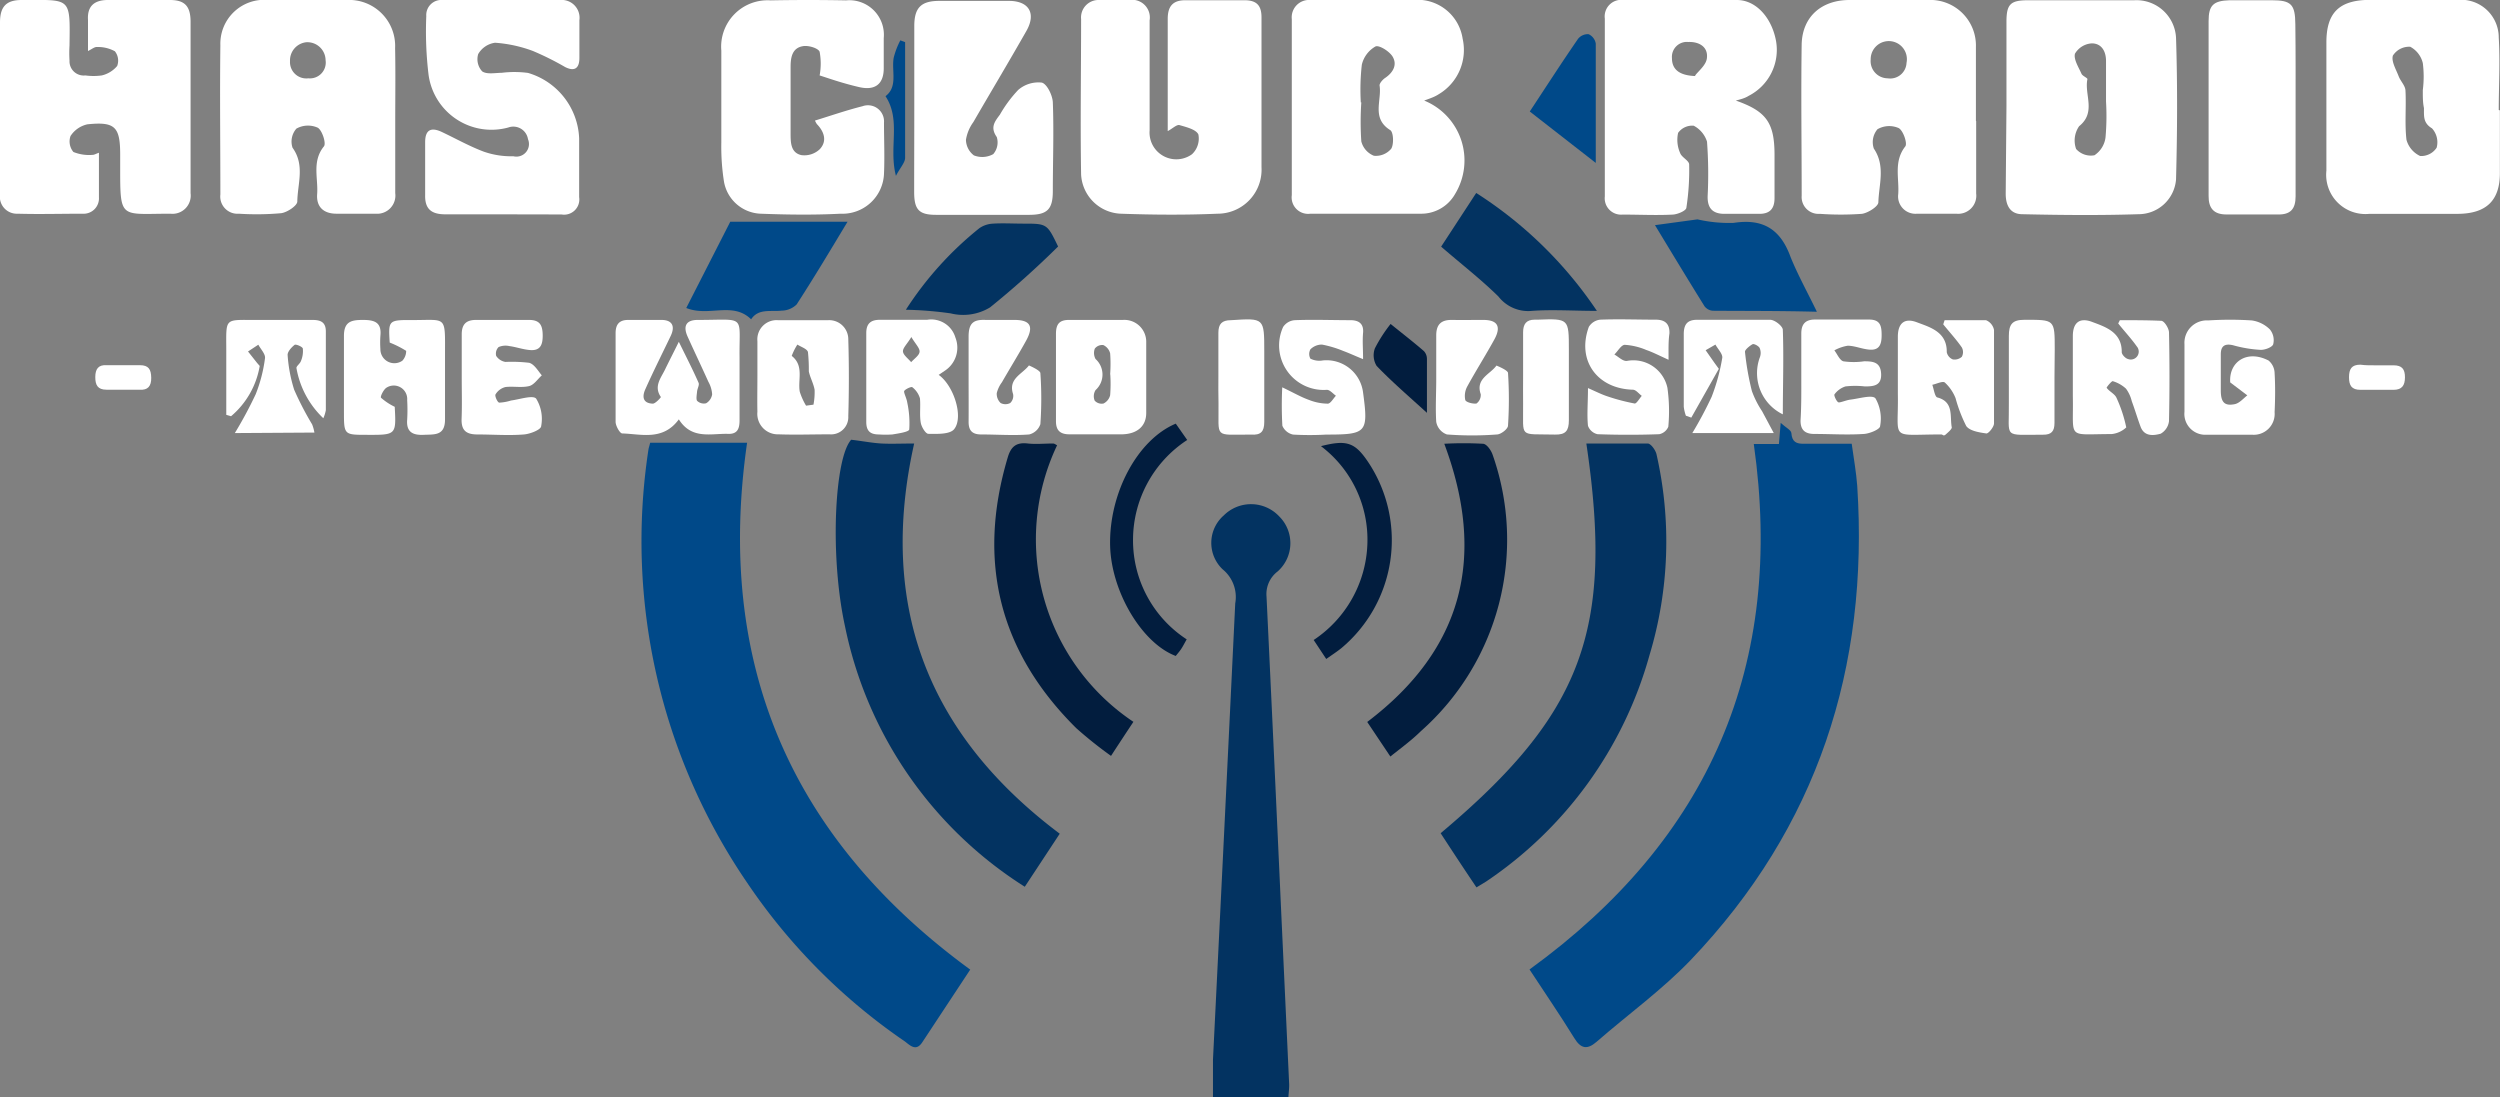 <svg xmlns="http://www.w3.org/2000/svg" viewBox="0 0 198.87 87.28"><rect x="0" y="0" width="198.87" height="87.28" fill="#808080" stroke="none"/><defs><style>.cls-1{fill:#004989;}.cls-2{fill:#fff;}.cls-3{fill:#033361;}.cls-4{fill:#021d3e;}</style></defs><title>pngElement 1</title><g id="Ebene_2" data-name="Ebene 2"><g id="Ebene_1-2" data-name="Ebene 1"><path class="cls-1" d="M139.51,35.32h2l.14-1.68c.4.37.83.57.85.81.05.71.4.86,1,.85,1.23,0,2.46,0,3.8,0,.16,1.17.36,2.26.44,3.36.94,14.45-3.17,27.15-13.24,37.7-2.28,2.38-5,4.34-7.49,6.51-.74.64-1.25.58-1.79-.31-1.13-1.83-2.35-3.61-3.55-5.44C136,66.73,142,52.88,139.51,35.32Z"/><path class="cls-1" d="M51.72,35.22h7.71c-2.52,17.52,3.42,31.44,17.75,41.91l-3.82,5.79c-.51.77-1,.2-1.4-.09A47.31,47.31,0,0,1,59.38,70.14a48.15,48.15,0,0,1-7.8-34.36C51.59,35.67,51.64,35.55,51.72,35.22Z"/><path class="cls-2" d="M7,4.06c0-.95,0-1.71,0-2.47C6.93.47,7.52,0,8.59,0c1.64,0,3.28,0,4.92,0,1.18,0,1.64.48,1.65,1.7,0,4.56,0,9.11,0,13.67A1.45,1.45,0,0,1,13.56,17c-4,0-4,.5-4-3.67V12.29c0-2.2-.41-2.63-2.61-2.4a2.15,2.15,0,0,0-1.34.93,1.3,1.3,0,0,0,.23,1.27,3.32,3.32,0,0,0,1.52.23c.14,0,.28-.09.51-.17V15.7A1.22,1.22,0,0,1,6.57,17c-1.72,0-3.44.05-5.16,0A1.35,1.35,0,0,1,0,15.47C0,10.91,0,6.35,0,1.79,0,.52.5,0,1.73,0c3.94,0,3.85-.28,3.8,3.62a9.61,9.61,0,0,0,0,1.2A1.13,1.13,0,0,0,6.79,6,4.76,4.76,0,0,0,8.1,6a2.29,2.29,0,0,0,1.22-.75,1.2,1.2,0,0,0-.18-1.17,2.77,2.77,0,0,0-1.4-.34C7.54,3.71,7.32,3.9,7,4.06Z"/><path class="cls-2" d="M92.89,10.43c0-3.1,0-6,0-8.93,0-1,.41-1.49,1.42-1.48H99c1,0,1.36.45,1.35,1.4,0,4,0,7.92,0,11.88A3.5,3.5,0,0,1,96.84,17c-2.55.11-5.11.09-7.67,0A3.29,3.29,0,0,1,86,13.88c-.07-4.12,0-8.24,0-12.36A1.39,1.39,0,0,1,87.45,0c.79,0,1.59,0,2.39,0a1.41,1.41,0,0,1,1.61,1.62q0,4.38,0,8.75a2.13,2.13,0,0,0,3.37,1.9,1.71,1.71,0,0,0,.51-1.57c-.18-.41-1-.6-1.51-.75C93.6,9.9,93.28,10.22,92.89,10.43Z"/><path class="cls-2" d="M198.86,8.78c0,1.68,0,3.36,0,5,0,2.18-1.09,3.2-3.29,3.23q-3.54,0-7.08,0a3.12,3.12,0,0,1-3.43-3.44q0-5.1,0-10.2c0-2.34,1-3.35,3.39-3.38s4.72,0,7.08,0a3,3,0,0,1,3.24,3c.12,1.92,0,3.84,0,5.76Zm-6.13-1.62a8.46,8.46,0,0,0,0-2.14,2,2,0,0,0-1-1.3,1.54,1.54,0,0,0-1.38.7c-.14.46.25,1.1.46,1.65.15.39.52.74.54,1.12.07,1.31-.07,2.64.08,3.93a2,2,0,0,0,1.09,1.29,1.47,1.47,0,0,0,1.31-.66,1.64,1.64,0,0,0-.37-1.54c-.73-.44-.63-1-.64-1.62C192.72,8.12,192.73,7.64,192.73,7.16Z"/><path class="cls-2" d="M31.44,9.73c0,1.88,0,3.76,0,5.63A1.45,1.45,0,0,1,29.88,17c-1,0-2.08,0-3.11,0s-1.62-.54-1.54-1.57c.09-1.26-.43-2.59.54-3.79.19-.24-.14-1.27-.49-1.48a1.89,1.89,0,0,0-1.7.07,1.56,1.56,0,0,0-.31,1.52c1,1.39.4,2.86.38,4.28,0,.33-.81.87-1.29.93A22,22,0,0,1,19,17a1.37,1.37,0,0,1-1.47-1.53c0-4-.05-7.91,0-11.87A3.49,3.49,0,0,1,21.34,0q3.12,0,6.24,0a3.66,3.66,0,0,1,3.85,3.83C31.47,5.81,31.44,7.77,31.44,9.73ZM24.37,3.36a1.45,1.45,0,0,0-1.3,1.5,1.3,1.3,0,0,0,1.46,1.37A1.26,1.26,0,0,0,25.9,4.79,1.45,1.45,0,0,0,24.37,3.36Z"/><path class="cls-2" d="M157.2,9.63c0,1.92,0,3.84,0,5.76A1.44,1.44,0,0,1,155.62,17c-1,0-2.08,0-3.12,0A1.38,1.38,0,0,1,151,15.45c.09-1.27-.38-2.6.56-3.8.19-.23-.16-1.26-.52-1.46a1.87,1.87,0,0,0-1.69.09,1.59,1.59,0,0,0-.29,1.54c.94,1.39.4,2.86.36,4.27,0,.33-.82.85-1.31.92a23.39,23.39,0,0,1-3.35,0,1.34,1.34,0,0,1-1.44-1.44c0-4-.06-8.07,0-12.1C143.4,1.31,144.91,0,147.13,0q3.1,0,6.23,0a3.63,3.63,0,0,1,3.82,3.74c0,2,0,3.92,0,5.87Zm-8.39-4.91a1.37,1.37,0,0,0,1.35,1.51A1.3,1.3,0,0,0,151.66,5a1.44,1.44,0,1,0-2.85-.32Z"/><path class="cls-2" d="M159.61,8.45c0-2.24,0-4.47,0-6.71,0-1.4.31-1.71,1.67-1.72,2.83,0,5.67,0,8.5,0a3.15,3.15,0,0,1,3.32,3c.12,3.75.1,7.5,0,11.25a3,3,0,0,1-3,2.77c-3.07.1-6.15.07-9.22,0-1,0-1.33-.73-1.33-1.63Zm7.92-.38c0-1.07,0-2.14,0-3.22,0-.8-.38-1.4-1.13-1.4a1.67,1.67,0,0,0-1.34.82c-.12.45.29,1.08.52,1.6.08.18.49.33.47.43-.26,1.22.72,2.63-.66,3.74a2,2,0,0,0-.24,1.81,1.56,1.56,0,0,0,1.46.5,2,2,0,0,0,.88-1.42A19.45,19.45,0,0,0,167.53,8.07Z"/><path class="cls-3" d="M102.49,87.28h-6c0-1,0-2,0-3Q97.39,66.14,98.26,48a2.84,2.84,0,0,0-1-2.71A2.9,2.9,0,0,1,97.35,41a3.07,3.07,0,0,1,4.41.08,3,3,0,0,1-.13,4.38,2.26,2.26,0,0,0-.88,2q.6,12.57,1.17,25.14l.63,13.64C102.56,86.59,102.51,86.9,102.49,87.28Z"/><path class="cls-3" d="M114.6,66.28c11.29-9.48,13.79-16.19,11.59-31,1.64,0,3.26,0,4.88,0,.25,0,.62.52.7.85a31.27,31.27,0,0,1-.56,16,32,32,0,0,1-13,18l-.76.46C116.48,69.15,115.55,67.74,114.6,66.28Z"/><path class="cls-2" d="M113.29,8a5.14,5.14,0,0,1,2.46,7.43A3.09,3.09,0,0,1,113,17c-2.92,0-5.84,0-8.76,0a1.31,1.31,0,0,1-1.48-1.48q0-7,0-14A1.38,1.38,0,0,1,104.24,0c3,0,5.92,0,8.88,0a3.63,3.63,0,0,1,3.23,3.08,4.09,4.09,0,0,1-1.91,4.42C114.12,7.71,113.78,7.82,113.29,8Zm-5,.14a23,23,0,0,0,0,3.11,1.67,1.67,0,0,0,1,1.14,1.59,1.59,0,0,0,1.38-.56c.22-.36.18-1.32-.08-1.48-1.52-.95-.65-2.37-.85-3.56,0-.17.24-.45.43-.58.66-.44,1-1.07.6-1.72-.26-.42-1.08-.93-1.36-.79a2.26,2.26,0,0,0-1.08,1.45A17.52,17.52,0,0,0,108.25,8.15Z"/><path class="cls-2" d="M138.08,8c2.43.85,3.07,1.76,3.08,4.28,0,1.16,0,2.32,0,3.48,0,.86-.39,1.26-1.23,1.25h-2.76c-.95,0-1.36-.47-1.33-1.42a34.58,34.58,0,0,0-.05-4.32A2.16,2.16,0,0,0,134.73,10a1.38,1.38,0,0,0-1.24.57,2.58,2.58,0,0,0,.16,1.6c.12.35.71.6.72.91a19.64,19.64,0,0,1-.22,3.43c0,.25-.7.54-1.08.56-1.32.07-2.64,0-4,0a1.3,1.3,0,0,1-1.41-1.44q0-7.06,0-14.15A1.32,1.32,0,0,1,129.16,0c3,0,6-.07,9,0,1.58,0,2.82,1.49,3.13,3.32a4.1,4.1,0,0,1-2.18,4.3C138.81,7.81,138.5,7.89,138.08,8Zm-3.23-2c.25-.34.87-.82.93-1.37.11-.88-.59-1.32-1.47-1.29A1.19,1.19,0,0,0,133,4.62C133,5.52,133.58,6,134.85,6.05Z"/><path class="cls-3" d="M84.3,66.32l-2.78,4.22a32.09,32.09,0,0,1-14.3-20.71c-1.23-5.61-.83-13.4.49-14.85,1,.12,1.68.26,2.42.3s1.68,0,2.59,0C69.85,48.13,73.74,58.39,84.3,66.32Z"/><path class="cls-2" d="M65.2,6a5.18,5.18,0,0,0,0-1.88c-.11-.29-.88-.52-1.31-.45-.84.13-1,.83-1,1.64,0,1.75,0,3.51,0,5.27,0,.75,0,1.57.86,1.76a1.78,1.78,0,0,0,1.46-.47c.61-.65.35-1.4-.23-2a1.53,1.53,0,0,1-.15-.28c1.27-.39,2.51-.82,3.78-1.14a1.28,1.28,0,0,1,1.71,1.3c0,1.35.06,2.72,0,4.07A3.31,3.31,0,0,1,66.86,17c-2.11.11-4.23.08-6.35,0a3.08,3.08,0,0,1-2.92-2.56,17.75,17.75,0,0,1-.21-3.1q0-3.64,0-7.31a3.69,3.69,0,0,1,3.92-4q3-.06,6,0a2.75,2.75,0,0,1,3,3c0,.8,0,1.6,0,2.4,0,1.26-.69,1.79-1.95,1.5S66.06,6.28,65.2,6Z"/><path class="cls-2" d="M40,17.05c-1.52,0-3,0-4.56,0-1.09,0-1.65-.39-1.62-1.54,0-1.4,0-2.8,0-4.2,0-1,.48-1.21,1.33-.81,1.12.53,2.2,1.14,3.35,1.57a6.62,6.62,0,0,0,2.34.36A1,1,0,0,0,42,11.07a1.18,1.18,0,0,0-1.56-.93,5.05,5.05,0,0,1-6.35-4.2,28.89,28.89,0,0,1-.18-4.66A1.2,1.2,0,0,1,35.2,0c3.12,0,6.24,0,9.36,0a1.42,1.42,0,0,1,1.53,1.61c0,1,0,2,0,3,0,.83-.39,1.1-1.14.72a22.77,22.77,0,0,0-2.57-1.28,10.74,10.74,0,0,0-3-.65,1.84,1.84,0,0,0-1.34.9,1.42,1.42,0,0,0,.32,1.38c.37.25,1,.12,1.56.11A8.31,8.31,0,0,1,42,5.8,5.66,5.66,0,0,1,46.07,11c0,1.56,0,3.12,0,4.68a1.21,1.21,0,0,1-1.4,1.38Z"/><path class="cls-2" d="M72.73,8.67c0-2.2,0-4.4,0-6.6,0-1.48.56-2,2-2,1.84,0,3.68,0,5.52,0,1.61,0,2.19,1,1.4,2.39-1.38,2.43-2.82,4.83-4.22,7.25a3.26,3.26,0,0,0-.59,1.41,1.59,1.59,0,0,0,.63,1.24,1.8,1.8,0,0,0,1.54-.1,1.42,1.42,0,0,0,.28-1.36c-.54-.77-.16-1.23.25-1.78A10.23,10.23,0,0,1,81,7.15a2.45,2.45,0,0,1,1.87-.58c.41.1.85,1,.88,1.56.09,2.35,0,4.72,0,7.07,0,1.45-.44,1.88-1.85,1.89q-3.72,0-7.44,0c-1.36,0-1.74-.41-1.74-1.82C72.72,13.07,72.73,10.87,72.73,8.67Z"/><path class="cls-2" d="M182.61,8.78c0,2.28,0,4.56,0,6.84,0,1-.4,1.47-1.43,1.44q-2,0-4.08,0c-1,0-1.42-.5-1.41-1.48,0-4.63,0-9.27,0-13.91,0-1.25.38-1.61,1.67-1.65,1.11,0,2.23,0,3.35,0,1.55,0,1.87.32,1.88,1.92C182.62,4.22,182.61,6.5,182.61,8.78Z"/><path class="cls-4" d="M110.6,60.18l-1.84-2.75c7.65-5.79,9.48-13.17,6.13-22.13a28.42,28.42,0,0,1,3.07,0c.29,0,.65.51.77.86a20.34,20.34,0,0,1-5.7,22C112.29,58.89,111.49,59.47,110.6,60.18Z"/><path class="cls-4" d="M90.16,57.42c-.59.89-1.13,1.71-1.78,2.71a32.73,32.73,0,0,1-2.77-2.21c-6.12-6.07-7.91-13.25-5.45-21.52.26-.89.69-1.23,1.61-1.12.64.07,1.31,0,2,0,.11,0,.21.09.32.14A17.46,17.46,0,0,0,90.16,57.42Z"/><path class="cls-2" d="M54,33.36c-1.27,1.73-3,1.16-4.5,1.12-.19,0-.52-.59-.53-.91,0-2.35,0-4.71,0-7.07,0-.68.28-1.05,1-1.05.88,0,1.76,0,2.64,0s1.11.51.74,1.28c-.67,1.4-1.37,2.79-2,4.2-.28.6-.24,1.15.58,1.18.21,0,.66-.5.64-.53-.58-.84,0-1.5.33-2.18s.67-1.34,1.1-2.21c.58,1.19,1.11,2.21,1.57,3.26.08.18-.1.46-.12.7s-.09.59,0,.73a.77.77,0,0,0,.72.2,1,1,0,0,0,.48-.71,2.35,2.35,0,0,0-.3-1c-.54-1.2-1.11-2.39-1.65-3.59-.38-.84-.13-1.34.83-1.33,3.87,0,3.26-.48,3.3,3,0,1.68,0,3.36,0,5,0,.78-.26,1.11-1,1.06C56.46,34.5,55,34.94,54,33.36Z"/><path class="cls-1" d="M144.53,24.8c-3-.08-5.62-.06-8.28-.08a.91.91,0,0,1-.66-.36c-1.34-2.15-2.65-4.32-3.94-6.45l3.38-.46a11.13,11.13,0,0,0,2.88.28c2.33-.36,3.72.5,4.52,2.7C143,21.84,143.73,23.15,144.53,24.8Z"/><path class="cls-1" d="M67.42,17.64C66,20,64.71,22.15,63.37,24.22a1.73,1.73,0,0,1-1.18.49c-.89.1-1.86-.19-2.44.69-1.47-1.44-3.35-.17-5.16-.9l3.5-6.86Z"/><path class="cls-2" d="M31,27.25c-.11-1.8-.11-1.8,1.89-1.79,2.59,0,2.52-.36,2.51,2.52,0,1.8,0,3.6,0,5.39,0,1.31-.84,1.18-1.7,1.22s-1.39-.22-1.31-1.2a13.53,13.53,0,0,0,0-1.56,1.07,1.07,0,0,0-1.63-1c-.24.13-.53.73-.45.81a4.68,4.68,0,0,0,1.09.72c.12,2.24.12,2.24-2.22,2.23-1.82,0-1.82,0-1.82-1.87s0-4,0-6c0-1.16.61-1.27,1.52-1.27s1.49.19,1.38,1.26a7.64,7.64,0,0,0,0,1.07,1.11,1.11,0,0,0,1.75.91,1.14,1.14,0,0,0,.3-.78A7.86,7.86,0,0,0,31,27.25Z"/><path class="cls-2" d="M154.69,25.47c1.1,0,2.2,0,3.29,0a1.05,1.05,0,0,1,.64.78c0,2.48,0,4.95,0,7.43,0,.28-.44.82-.61.8-.57-.08-1.32-.2-1.6-.59a11.75,11.75,0,0,1-.85-2.22,3.39,3.39,0,0,0-.85-1.24c-.17-.14-.66.11-1,.18.12.33.19.9.38,1,1.36.35,1,1.51,1.17,2.39,0,.15-.29.39-.48.56s-.23,0-.35,0c-4.19,0-3.39.56-3.46-3.22,0-1.51,0-3,0-4.55,0-1.08.53-1.53,1.52-1.15s2.4.74,2.37,2.37a.79.79,0,0,0,.48.58.85.85,0,0,0,.72-.21.78.78,0,0,0,0-.74c-.45-.65-1-1.24-1.48-1.84Z"/><path class="cls-2" d="M168.63,25.47c1.1,0,2.2,0,3.29.05.24,0,.61.59.62.92.05,2.35.05,4.71,0,7.06a1.33,1.33,0,0,1-.66,1c-.58.16-1.32.24-1.61-.58-.25-.67-.45-1.36-.69-2a2.81,2.81,0,0,0-.46-1,2.66,2.66,0,0,0-1.06-.6c-.1,0-.51.5-.48.53.22.3.64.48.78.79a10.89,10.89,0,0,1,.78,2.36,2,2,0,0,1-1.18.53c-3.6,0-3,.48-3.07-3,0-1.6,0-3.2,0-4.79,0-1.08.54-1.51,1.54-1.13s2.37.79,2.35,2.4c0,.19.29.5.5.55a.63.63,0,0,0,.7-1c-.45-.64-1-1.22-1.48-1.83Z"/><path class="cls-2" d="M18.68,34.45a32.7,32.7,0,0,0,1.66-3.09,11.81,11.81,0,0,0,.74-2.86c.05-.33-.34-.72-.53-1.08l-.82.54.72.91.21.24a6.69,6.69,0,0,1-2.28,4L18,33V27.93c0-2.72-.21-2.47,2.42-2.48,1.48,0,3,0,4.44,0,.65,0,1.07.18,1.06.94,0,2.08,0,4.16,0,6.24a2.84,2.84,0,0,1-.2.64,7.2,7.2,0,0,1-2.14-4c0-.15.28-.34.35-.53a2,2,0,0,0,.16-1c0-.15-.55-.38-.65-.31-.26.2-.58.56-.56.82A11.79,11.79,0,0,0,23.4,31a24.09,24.09,0,0,0,1.43,2.76,3.17,3.17,0,0,1,.18.65Z"/><path class="cls-2" d="M141.1,34.45h-6.48a31.07,31.07,0,0,0,1.54-2.89,15.6,15.6,0,0,0,.84-3.08c.06-.31-.35-.71-.54-1.07l-.78.45.7,1,.35.48-2.19,3.88-.43-.15a3.13,3.13,0,0,1-.17-.72c0-1.92,0-3.84,0-5.76,0-.8.29-1.17,1.13-1.15,1.91,0,3.83,0,5.75,0,.36,0,1,.51,1,.8.08,2.23,0,4.45,0,6.72a3.64,3.64,0,0,1-1.84-4.5,1,1,0,0,0,0-.77c-.07-.16-.44-.36-.56-.31s-.63.42-.61.61a21.91,21.91,0,0,0,.55,3.12,7.52,7.52,0,0,0,.81,1.6Z"/><path class="cls-2" d="M84,29.91c0-1.12,0-2.24,0-3.35,0-.85.33-1.13,1.13-1.11,1.4,0,2.8,0,4.19,0a1.74,1.74,0,0,1,1.86,1.78c0,1.87,0,3.75,0,5.62,0,1.06-.73,1.67-1.91,1.7-1.4,0-2.8,0-4.19,0-.77,0-1.09-.33-1.08-1.08C84,32.3,84,31.11,84,29.91Zm4.31-.13h0a11.59,11.59,0,0,0,0-1.67,1,1,0,0,0-.54-.66.75.75,0,0,0-.68.28,1,1,0,0,0,.06.83,1.66,1.66,0,0,1,0,2.47.92.92,0,0,0-.07.84.75.75,0,0,0,.7.23,1,1,0,0,0,.53-.66A11.48,11.48,0,0,0,88.32,29.78Z"/><path class="cls-2" d="M60.25,29.9c0-.92,0-1.84,0-2.76a1.53,1.53,0,0,1,1.63-1.67c1.32,0,2.64,0,4,0A1.52,1.52,0,0,1,67.48,27c.06,2,.06,4.07,0,6.11A1.37,1.37,0,0,1,66,34.55c-1.35,0-2.71.05-4.07,0a1.63,1.63,0,0,1-1.68-1.79C60.23,31.82,60.25,30.86,60.25,29.9Zm3.87,2.37.59-.08A5.26,5.26,0,0,0,64.8,31c-.09-.5-.37-1-.46-1.46A12.93,12.93,0,0,0,64.27,28c-.08-.26-.55-.4-.84-.59a4.73,4.73,0,0,0-.45.9c1,.79.47,1.9.64,2.85A5.18,5.18,0,0,0,64.12,32.27Z"/><path class="cls-2" d="M74.67,29.82c1.21.86,2,3.37,1.23,4.32-.34.42-1.35.38-2.05.37-.22,0-.56-.56-.61-.91-.1-.62,0-1.28-.06-1.91a1.73,1.73,0,0,0-.61-.89c-.08-.07-.63.19-.65.33s.21.59.25.89a7.75,7.75,0,0,1,.16,2.13c0,.21-.87.33-1.34.41a7.77,7.77,0,0,1-1.08,0c-.7,0-1-.29-1-1q0-3.54,0-7.07c0-.79.4-1.06,1.12-1.05,1.24,0,2.48,0,3.72,0A2,2,0,0,1,76,26.85a2.19,2.19,0,0,1-.84,2.64Zm-2.18-3c-.34.56-.69.87-.66,1.15s.42.56.65.84c.24-.27.64-.53.67-.82S72.82,27.36,72.49,26.8Z"/><path class="cls-3" d="M114.64,19.62l2.79-4.27a32.84,32.84,0,0,1,9.6,9.38c-1.87,0-3.53-.12-5.17,0a3,3,0,0,1-2.66-1.14C117.81,22.22,116.23,21,114.64,19.62Z"/><path class="cls-2" d="M177.41,30.42c-.12-1.63,1.33-2.63,3.05-1.74a1.34,1.34,0,0,1,.48,1c.06,1,.05,2.07,0,3.11a1.66,1.66,0,0,1-1.8,1.79c-1.2,0-2.4,0-3.59,0a1.66,1.66,0,0,1-1.78-1.82c0-1.79,0-3.59,0-5.38a1.78,1.78,0,0,1,1.89-1.89,26.78,26.78,0,0,1,3.47,0,2.56,2.56,0,0,1,1.43.71,1.35,1.35,0,0,1,.27,1.18c-.06.23-.64.46-1,.45a10,10,0,0,1-2.17-.36c-.68-.17-1,.05-1,.71,0,1,0,1.92,0,2.88s.31,1.25,1.11,1.09c.38-.08.69-.46,1-.7Z"/><path class="cls-3" d="M72.06,24.64a27.08,27.08,0,0,1,5.85-6.49A2.08,2.08,0,0,1,79,17.79c.79-.05,1.59,0,2.39,0,1.9,0,1.9,0,2.78,1.82a72.27,72.27,0,0,1-5.41,4.84,4.11,4.11,0,0,1-3.13.48A29.19,29.19,0,0,0,72.06,24.64Z"/><path class="cls-2" d="M143.29,30c0-1.16,0-2.32,0-3.47,0-.75.33-1.11,1.08-1.11,1.43,0,2.87,0,4.31,0,.9,0,1,.51,1,1.24s-.17,1.23-1,1.15c-.57-.05-1.13-.3-1.69-.31a3.33,3.33,0,0,0-1.07.37c.23.3.42.78.71.87a5.75,5.75,0,0,0,1.66,0c.7,0,1.31.06,1.35,1s-.59,1-1.29,1a6.69,6.69,0,0,0-1.55,0,1.74,1.74,0,0,0-.87.63c-.07.07.18.62.33.64s.61-.18.93-.22c.69-.08,1.75-.41,2-.1a3.23,3.23,0,0,1,.37,2.2c0,.26-.82.6-1.29.63-1.31.09-2.63,0-3.94,0-.75,0-1.11-.32-1.1-1.08C143.3,32.34,143.29,31.18,143.29,30Z"/><path class="cls-2" d="M36.73,30.07c0-1.16,0-2.32,0-3.48,0-.81.37-1.15,1.17-1.14,1.39,0,2.79,0,4.19,0,.87,0,1.07.44,1.08,1.2S43,27.94,42.1,27.84c-.53-.05-1.05-.24-1.58-.31a1.37,1.37,0,0,0-.86.08.74.74,0,0,0-.19.7,1.09,1.09,0,0,0,.73.48,11.9,11.9,0,0,1,1.9.07c.41.12.7.64,1,1-.33.3-.63.76-1,.85-.6.15-1.27,0-1.9.08a1.28,1.28,0,0,0-.78.58c-.08.11.14.63.29.66a3.67,3.67,0,0,0,.94-.17c.69-.09,1.74-.45,2-.15a3.07,3.07,0,0,1,.4,2.18c0,.29-.87.63-1.37.67-1.23.1-2.47,0-3.71,0-.94,0-1.29-.37-1.25-1.28C36.76,32.22,36.73,31.14,36.73,30.07Z"/><path class="cls-2" d="M102,30.81c.92.44,1.5.78,2.12,1a4.14,4.14,0,0,0,1.5.3c.22,0,.44-.41.65-.63-.24-.17-.48-.47-.72-.47a3.54,3.54,0,0,1-3.48-5,1.21,1.21,0,0,1,.93-.54c1.47-.06,2.95,0,4.43,0,.67,0,1.06.29,1,1s0,1.25,0,2.1c-.66-.27-1.11-.48-1.57-.65a8.72,8.72,0,0,0-1.7-.51,1.29,1.29,0,0,0-.92.38.77.77,0,0,0,0,.74,1.58,1.58,0,0,0,1,.14,2.93,2.93,0,0,1,3.19,2.56c.43,3.19.29,3.34-2.93,3.34a23.23,23.23,0,0,1-2.64,0,1.2,1.2,0,0,1-.85-.7A29.11,29.11,0,0,1,102,30.81Z"/><path class="cls-2" d="M132.73,28.62c-.77-.35-1.25-.6-1.77-.78a5.21,5.21,0,0,0-1.71-.41c-.28,0-.55.5-.83.77.33.18.67.55,1,.51a2.77,2.77,0,0,1,3.22,2.14,13.36,13.36,0,0,1,.07,3.1,1,1,0,0,1-.72.59c-1.63.06-3.27.06-4.91,0a1.05,1.05,0,0,1-.76-.67c-.09-.9,0-1.81,0-3,.66.29,1.09.51,1.55.66a16.1,16.1,0,0,0,2.17.57c.15,0,.37-.39.56-.61-.23-.17-.46-.48-.7-.49-2.85-.07-4.49-2.33-3.51-5a1.21,1.21,0,0,1,.9-.57c1.47-.06,2.95,0,4.43,0,.74,0,1.11.34,1.08,1.1C132.71,27.15,132.73,27.74,132.73,28.62Z"/><path class="cls-2" d="M114.25,30.15c0-1.16,0-2.32,0-3.47,0-.87.39-1.24,1.24-1.23s1.68,0,2.51,0c1.13,0,1.43.53.88,1.54-.69,1.26-1.46,2.47-2.15,3.73a1.58,1.58,0,0,0-.17,1.1c.06.18.6.32.89.28a.84.84,0,0,0,.34-.74c-.43-1.24.75-1.58,1.25-2.28,0,0,.91.36.92.59a32.39,32.39,0,0,1,0,4.18c0,.27-.55.69-.86.71a26,26,0,0,1-4,0,1.3,1.3,0,0,1-.85-1C114.18,32.47,114.25,31.3,114.25,30.15Z"/><path class="cls-2" d="M77.05,30.13c0-1.11,0-2.23,0-3.35s.42-1.37,1.37-1.33c.76,0,1.52,0,2.28,0,1.27,0,1.55.52.92,1.66s-1.29,2.2-1.92,3.3a2.42,2.42,0,0,0-.41.86,1,1,0,0,0,.31.79.82.82,0,0,0,.76,0,.78.78,0,0,0,.23-.71c-.41-1.23.74-1.59,1.26-2.28,0,0,.9.38.91.61a29,29,0,0,1,0,4.06,1.25,1.25,0,0,1-.89.82c-1.27.1-2.55,0-3.82,0-.71,0-1-.31-1-1C77.06,32.45,77.05,31.29,77.05,30.13Z"/><path class="cls-4" d="M93.53,33.7,94.44,35a9.5,9.5,0,0,0-4.31,7.92,9.4,9.4,0,0,0,4.27,7.94c-.18.31-.3.56-.45.78s-.29.37-.42.54c-2.67-1-5.11-5.07-5.22-8.72C88.19,39.31,90.44,35,93.53,33.7Z"/><path class="cls-4" d="M105.5,52.42l-1-1.51a9.55,9.55,0,0,0,4.27-7.58,9.32,9.32,0,0,0-3.69-7.84c2.08-.53,2.72-.3,3.81,1.35a11.2,11.2,0,0,1-2.2,14.73C106.35,51.84,106,52.07,105.5,52.42Z"/><path class="cls-2" d="M96.92,29.94c0-1.16,0-2.32,0-3.47,0-.7.28-1,1-1,2.65-.17,2.65-.19,2.65,2.48,0,1.87,0,3.75,0,5.62,0,.77-.28,1.06-1.06,1-3,0-2.54.34-2.58-2.49C96.91,31.37,96.92,30.65,96.92,29.94Z"/><path class="cls-2" d="M163.43,30.06c0,1.2,0,2.39,0,3.59,0,.65-.24.94-.91.93-3.24,0-2.68.33-2.72-2.48,0-1.79,0-3.59,0-5.38,0-.91.27-1.28,1.22-1.28,2.43,0,2.43-.06,2.43,2.35Z"/><path class="cls-2" d="M121.16,29.89c0-1.15,0-2.31,0-3.46,0-.64.25-1,.91-1h.24c2.49-.09,2.49-.09,2.49,2.39,0,1.88,0,3.75,0,5.62,0,.82-.25,1.15-1.1,1.13-2.93-.07-2.51.33-2.54-2.42C121.15,31.41,121.16,30.65,121.16,29.89Z"/><path class="cls-1" d="M121.69,8.87c1.32-2,2.55-3.91,3.84-5.78a1,1,0,0,1,.84-.37,1,1,0,0,1,.57.75c0,3.1,0,6.21,0,9.49Z"/><path class="cls-4" d="M110.62,25.77c.95.77,1.82,1.44,2.65,2.16a.91.91,0,0,1,.24.63c0,1.42,0,2.84,0,4.28-1.39-1.27-2.76-2.44-4-3.73a1.61,1.61,0,0,1-.14-1.4A11.58,11.58,0,0,1,110.62,25.77Z"/><path class="cls-1" d="M72,3.35c0,3.07,0,6.13,0,9.2,0,.39-.39.78-.73,1.44-.59-2.27.43-4.41-.83-6.34,1-.75.47-2,.65-3.05a6.21,6.21,0,0,1,.53-1.39Z"/><path class="cls-2" d="M189.08,29.06c.44,0,.88,0,1.32,0,.67,0,.91.3.91.95s-.24,1-.91,1c-.88,0-1.76,0-2.63,0-.7,0-.91-.34-.91-1s.21-1,.9-1C188.2,29.07,188.64,29.06,189.08,29.06Z"/><path class="cls-2" d="M9.67,31c-.4,0-.8,0-1.2,0-.7,0-.89-.37-.89-1s.23-1,.92-.95c.87,0,1.75,0,2.63,0,.69,0,.89.33.9,1s-.27,1-.92.95Z"/></g></g></svg>